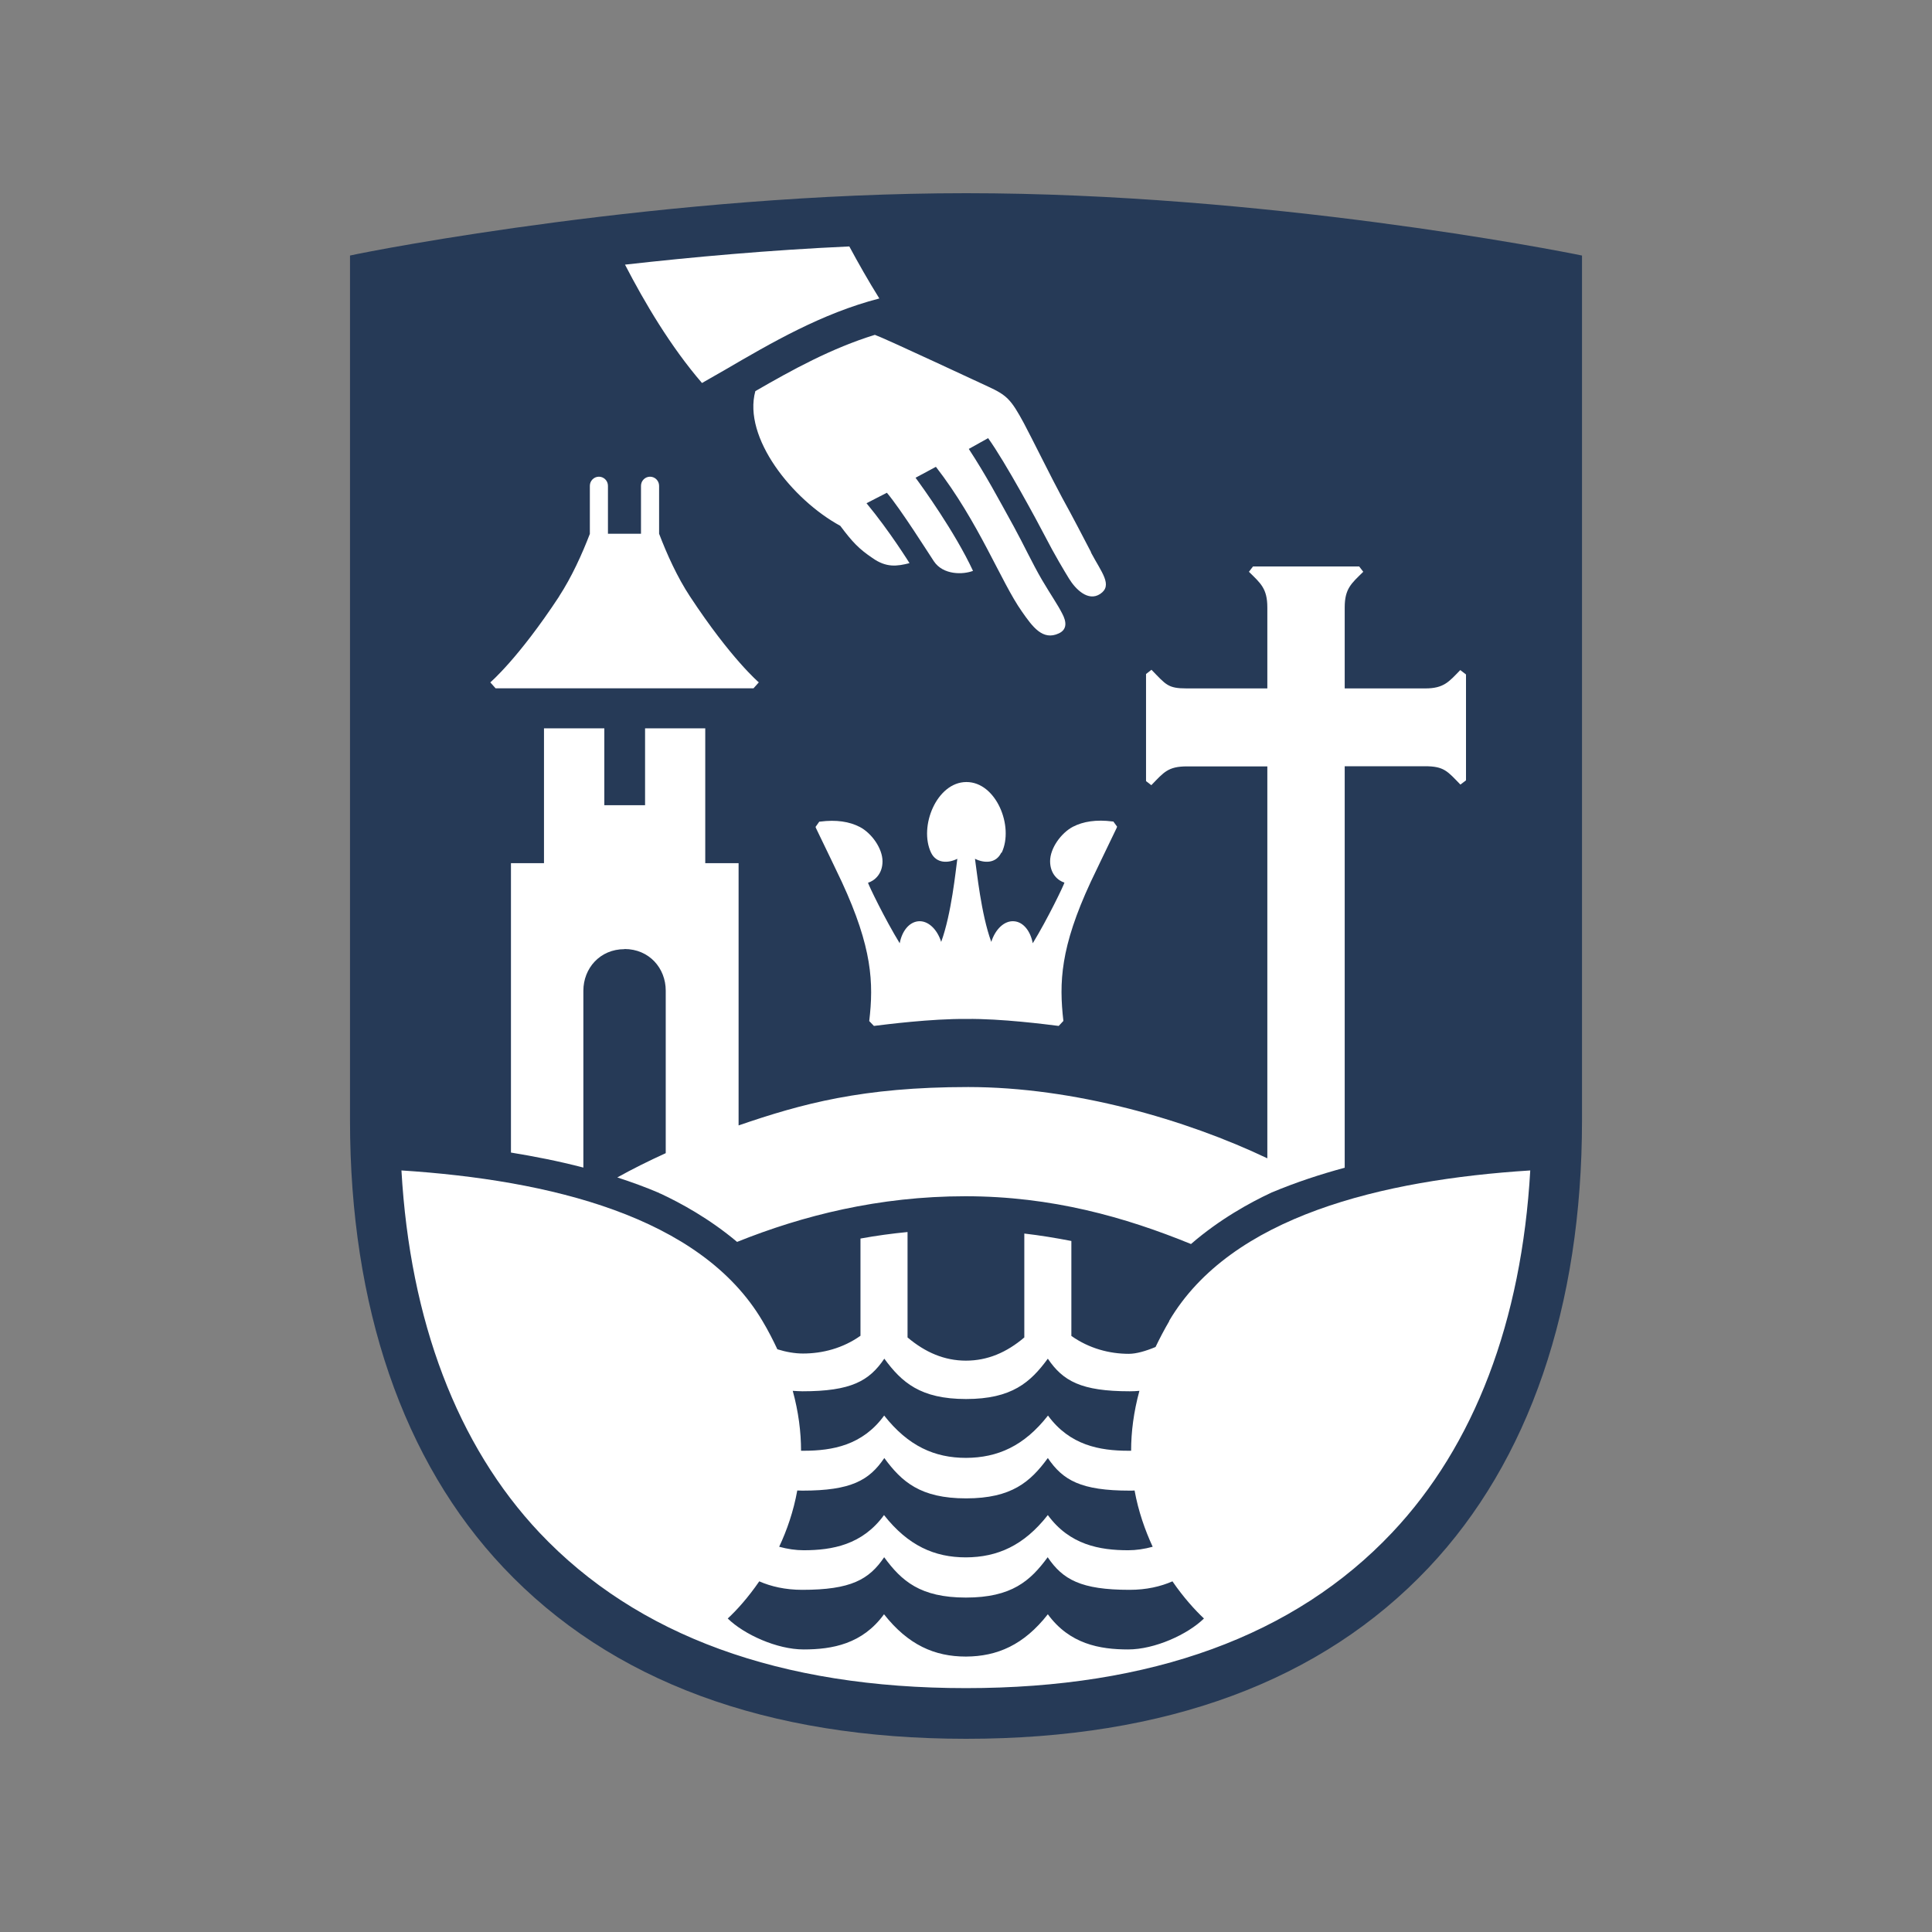 <svg xmlns="http://www.w3.org/2000/svg" width="160" height="160" viewBox="0 0 160 160" fill="none"><rect x="0" y="0" width="160" height="160" fill="#808080" stroke="none"/><g clip-path="url(#clip0_135_9275)"><path d="M80.007 16C55.308 16 30.997 20.71 28.986 21.163C28.986 25.032 28.986 92.775 28.986 92.775C28.986 108.213 33.383 121.025 41.691 129.818C50.574 139.227 63.466 144 80.019 144C96.572 144 109.44 139.227 118.322 129.818C126.63 121.013 131.015 108.213 131.015 92.775V21.163C128.854 20.71 104.667 16 80.007 16Z" fill="#263A57"/><path d="M90.351 45.72C89.826 44.715 88.802 42.73 87.965 41.223C87.14 39.703 85.403 36.186 84.791 35.043C83.729 33.083 83.392 32.731 81.805 32.003C81.543 31.89 73.285 28.021 72.573 27.782C72.536 27.757 72.486 27.744 72.448 27.732C68.888 28.825 65.59 30.634 62.554 32.392C61.505 36.236 65.615 41.386 69.588 43.547C70.612 44.916 71.137 45.456 72.249 46.21C73.398 47.026 74.285 46.901 75.322 46.637C75.322 46.637 73.685 43.999 71.761 41.675C72.186 41.449 72.773 41.16 73.448 40.808C74.597 42.165 76.946 45.896 77.333 46.473C78.108 47.642 79.769 47.591 80.581 47.277C79.07 44.036 76.359 40.293 75.822 39.565C76.371 39.276 76.946 38.962 77.508 38.66C81.081 43.27 82.905 48.207 84.629 50.644C85.516 51.913 86.353 53.081 87.69 52.453C88.389 52.126 88.327 51.485 87.965 50.807C87.565 50.028 87.078 49.35 86.29 48.019C85.478 46.624 84.791 45.129 83.967 43.622C82.605 41.147 81.656 39.364 80.231 37.178C80.806 36.864 81.343 36.563 81.831 36.286C83.267 38.271 85.991 43.333 86.515 44.351C87.34 45.958 88.177 47.34 88.539 47.931C89.064 48.785 90.113 49.852 91.113 49.187C92.187 48.471 91.213 47.39 90.351 45.757" fill="white"/><path d="M58.144 31.714L60.031 30.634C63.841 28.411 68.051 25.949 72.823 24.718C71.899 23.235 71.074 21.778 70.337 20.409C63.691 20.711 57.345 21.288 51.76 21.916C53.384 25.057 55.533 28.7 58.132 31.714" fill="white"/><path d="M51.722 78.605C49.674 78.605 48.312 80.201 48.312 82.047V96.694C46.251 96.153 44.227 95.764 42.315 95.45V71.483H45.051V60.316H50.048V66.685H53.422V60.316H58.406V71.483H61.167V93.202C66.402 91.405 71.424 90.024 80.181 90.024C88.939 90.024 98.233 92.724 104.955 95.927V63.469H98.308C96.722 63.469 96.384 63.959 95.347 65.026L94.91 64.687V55.819L95.36 55.467C96.572 56.711 96.709 57.012 98.283 57.012H104.955V50.305C104.955 48.747 104.405 48.307 103.43 47.353L103.768 46.913H112.563L112.9 47.353C111.913 48.32 111.363 48.747 111.363 50.305V57.012H118.035C119.571 57.012 119.996 56.46 120.933 55.492L121.408 55.857V64.625L120.945 64.976C119.871 63.871 119.596 63.456 118.01 63.456H111.363V96.706C109.364 97.246 107.328 97.912 105.354 98.741L105.317 98.754L105.267 98.779C103.568 99.57 101.007 100.965 98.633 103.025C93.186 100.801 87.115 99.068 79.944 99.068C72.773 99.068 66.452 100.676 61.042 102.849C58.743 100.914 56.332 99.608 54.683 98.842H54.646L54.608 98.804C53.459 98.314 52.285 97.887 51.123 97.51C52.335 96.832 53.671 96.166 55.133 95.5V82.035C55.133 80.188 53.771 78.593 51.71 78.593" fill="white"/><path d="M82.918 70.618C82.48 71.523 81.506 71.498 80.744 71.121C80.894 72.113 81.243 75.68 82.093 78.004C82.43 76.949 83.18 76.221 83.992 76.296C84.754 76.359 85.341 77.112 85.528 78.117C86.753 76.12 88.115 73.281 88.152 73.093C87.652 72.942 86.965 72.402 86.965 71.322C86.965 70.241 87.877 68.985 88.852 68.47C89.701 68.031 90.788 67.855 92.137 68.031C92.162 68.031 92.175 68.031 92.2 68.031L92.512 68.458C92.512 68.458 92.487 68.546 92.462 68.596C91.825 69.927 90.526 72.603 90.338 73.017C87.802 78.469 87.702 81.371 88.065 84.549L87.677 84.963C86.665 84.838 82.93 84.348 80.032 84.385C77.121 84.36 73.385 84.838 72.374 84.963L71.986 84.561C72.361 81.396 72.236 78.482 69.713 73.03C69.525 72.615 68.226 69.927 67.589 68.608C67.564 68.558 67.551 68.52 67.539 68.483L67.851 68.043C67.851 68.043 67.889 68.043 67.914 68.043C69.263 67.867 70.35 68.043 71.199 68.483C72.174 68.985 73.086 70.254 73.086 71.334C73.086 72.415 72.386 72.955 71.886 73.105C71.924 73.294 73.285 76.12 74.51 78.117C74.697 77.112 75.284 76.371 76.046 76.296C76.846 76.221 77.608 76.937 77.945 78.004C78.795 75.68 79.145 72.113 79.282 71.121C78.532 71.498 77.546 71.523 77.108 70.618C76.071 68.445 77.583 64.777 80.019 64.765H80.044C82.493 64.765 83.992 68.433 82.955 70.618" fill="white"/><path d="M46.301 49.389C47.35 47.781 48.212 45.872 48.849 44.214V40.232C48.849 39.817 49.187 39.478 49.599 39.478C50.011 39.478 50.348 39.817 50.348 40.232V44.201H53.084V40.232C53.084 39.817 53.422 39.478 53.834 39.478C54.246 39.478 54.584 39.817 54.584 40.232V44.201C55.221 45.872 56.083 47.794 57.145 49.401C60.543 54.564 62.841 56.511 62.841 56.511L62.404 57.001H41.041L40.604 56.511C40.604 56.511 42.903 54.564 46.301 49.401" fill="white"/><path d="M96.834 109.405C96.409 110.133 96.035 110.849 95.697 111.553C94.885 111.892 94.098 112.118 93.486 112.118C91.887 112.118 90.2 111.678 88.726 110.636V102.772C87.427 102.521 86.128 102.307 84.829 102.157V110.761C83.367 112.005 81.78 112.683 79.994 112.683C79.994 112.683 80.006 112.683 80.019 112.683H79.981H79.994C78.22 112.683 76.633 112.005 75.159 110.761V102.031C73.86 102.157 72.561 102.333 71.261 102.571V110.623C69.787 111.666 68.101 112.093 66.501 112.093C65.827 112.093 65.102 111.967 64.378 111.741C64.016 110.975 63.616 110.183 63.141 109.392C58.019 100.725 45.501 97.722 33.246 96.931C33.958 109.392 37.868 119.705 44.677 126.928C52.747 135.469 64.615 139.803 79.994 139.803C95.373 139.803 107.228 135.469 115.286 126.928C122.107 119.705 126.017 109.405 126.729 96.931C114.474 97.71 101.944 100.712 96.822 109.392M66.452 115.22C70.487 115.22 71.986 114.366 73.235 112.52C74.672 114.479 76.221 115.861 80.006 115.861C83.792 115.861 85.341 114.479 86.777 112.52C88.027 114.366 89.526 115.22 93.561 115.22C93.836 115.22 94.098 115.208 94.361 115.183C93.886 116.929 93.674 118.587 93.674 120.145C93.599 120.145 93.523 120.145 93.449 120.145C91.075 120.145 88.589 119.692 86.79 117.23C84.803 119.768 82.605 120.722 80.006 120.735H80.031H79.994H80.006C77.408 120.735 75.222 119.768 73.223 117.23C71.436 119.692 68.938 120.145 66.564 120.145C66.489 120.145 66.414 120.145 66.339 120.145C66.339 118.587 66.127 116.916 65.652 115.183C65.914 115.195 66.177 115.22 66.452 115.22ZM66.039 123.436C66.177 123.436 66.302 123.448 66.452 123.448C70.487 123.448 71.986 122.594 73.235 120.747C74.672 122.707 76.221 124.089 80.006 124.089C83.792 124.089 85.341 122.707 86.777 120.747C88.027 122.594 89.526 123.448 93.561 123.448C93.698 123.448 93.836 123.448 93.961 123.436C94.273 125.156 94.823 126.714 95.46 128.096C94.773 128.284 94.086 128.385 93.436 128.385C91.062 128.385 88.576 127.933 86.777 125.471C84.791 128.008 82.592 128.963 79.994 128.975H80.019H79.981H79.994C77.395 128.975 75.209 128.008 73.21 125.471C71.424 127.933 68.925 128.385 66.552 128.385C65.902 128.385 65.215 128.284 64.528 128.096C65.177 126.714 65.715 125.156 66.027 123.436M93.436 136.6C91.062 136.6 88.576 136.148 86.777 133.686C84.791 136.223 82.592 137.178 79.994 137.19H80.019H79.981H79.994C77.395 137.19 75.209 136.223 73.21 133.686C71.424 136.148 68.925 136.6 66.552 136.6C64.34 136.6 61.617 135.356 60.268 134.037C61.017 133.346 61.954 132.304 62.879 130.96C63.853 131.387 65.04 131.663 66.439 131.663C70.474 131.663 71.973 130.809 73.223 128.963C74.659 130.922 76.209 132.304 79.994 132.304C83.779 132.304 85.328 130.922 86.765 128.963C88.014 130.809 89.513 131.663 93.549 131.663C94.948 131.663 96.122 131.387 97.097 130.96C98.021 132.304 98.97 133.346 99.707 134.037C98.358 135.356 95.635 136.6 93.424 136.6" fill="white"/></g><defs><clipPath id="clip0_135_9275"><rect width="102.588" height="128" fill="white" transform="translate(28.986 16)"/></clipPath></defs></svg>